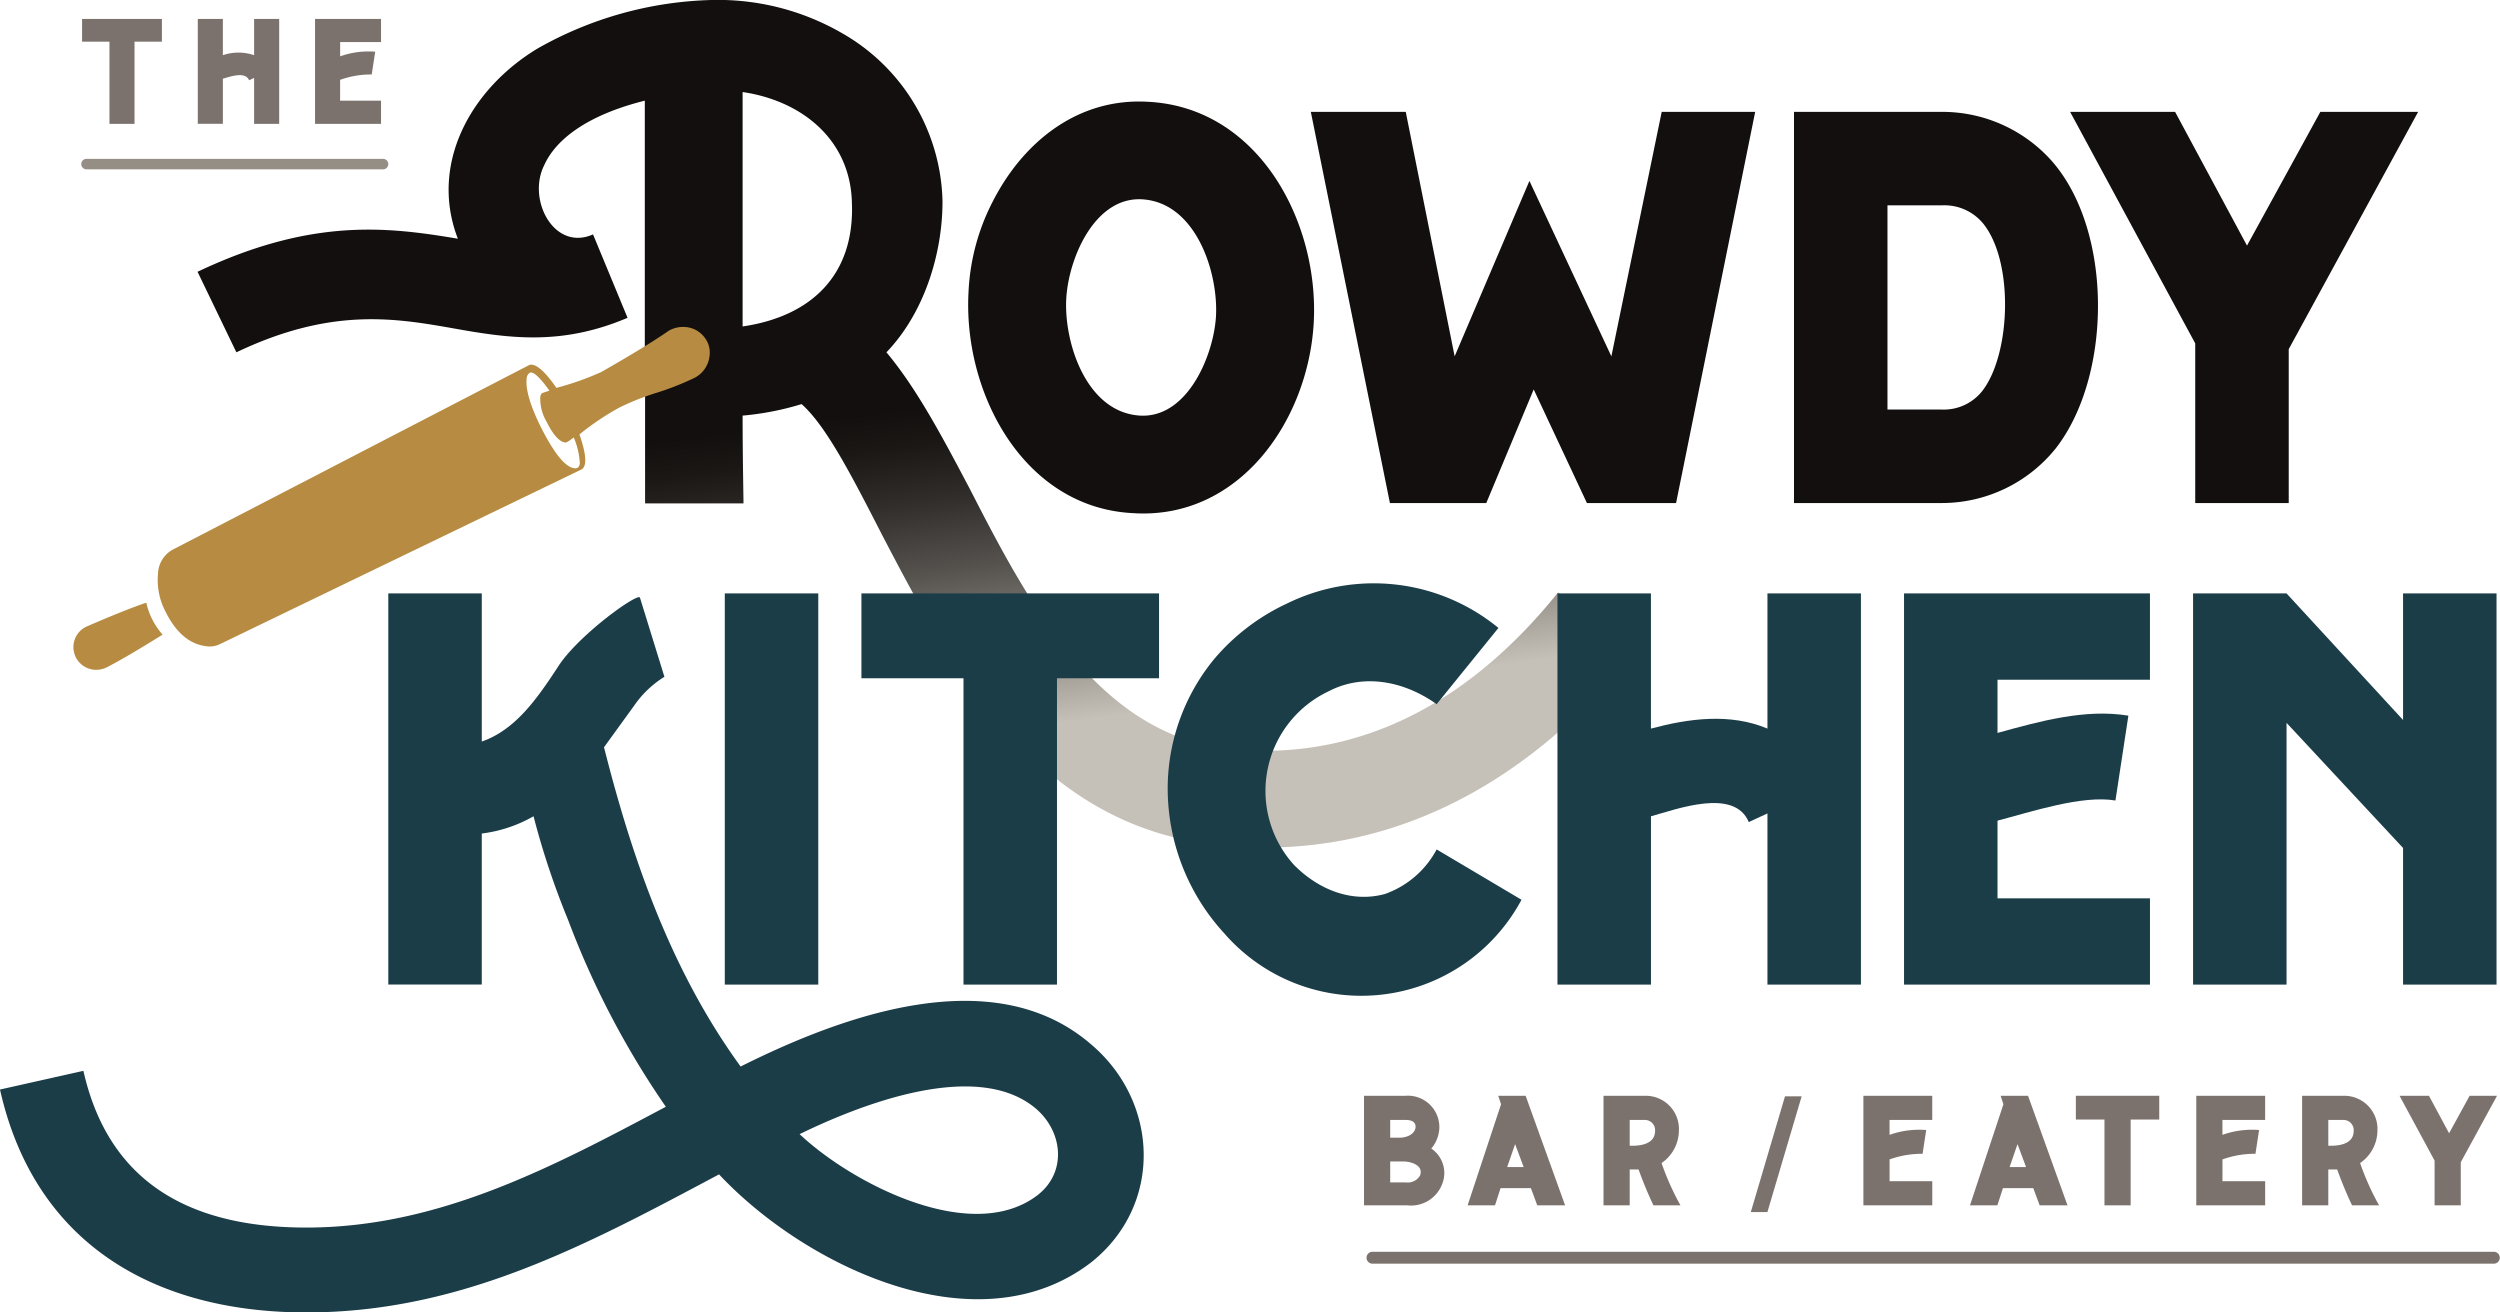 <?xml version="1.0" encoding="UTF-8"?>
<svg xmlns="http://www.w3.org/2000/svg" xmlns:xlink="http://www.w3.org/1999/xlink" width="242.466" height="127.294" viewBox="0 0 242.466 127.294">
  <defs>
    <linearGradient id="a" x1="0.485" y1="0.477" x2="0.565" y2="0.847" gradientUnits="objectBoundingBox">
      <stop offset="0" stop-color="#120f0e"></stop>
      <stop offset="0.109" stop-color="#1a1715"></stop>
      <stop offset="0.282" stop-color="#302d2b"></stop>
      <stop offset="0.497" stop-color="#55524e"></stop>
      <stop offset="0.745" stop-color="#89857e"></stop>
      <stop offset="1" stop-color="#c6c1b8"></stop>
    </linearGradient>
  </defs>
  <g transform="translate(-314.14 -210.563)">
    <g transform="translate(322.021 225.968)">
      <path d="M360.471,244.938H331.714a.51.51,0,1,1,0-1.02h28.757a.51.51,0,0,1,0,1.02Z" transform="translate(-331.204 -243.918)" fill="#958e85"></path>
    </g>
    <g transform="translate(408.039 220.409)">
      <path d="M533.389,271.8c-10.6-.558-16.458-11.716-15.9-21.48a21.149,21.149,0,0,1,2.371-8.787c2.929-5.719,8.229-10.042,15.064-9.624,10.74.558,16.6,11.716,16.04,21.48C550.406,262.874,543.711,272.5,533.389,271.8Zm-6.416-20.922c-.279,4.185,1.813,10.88,6.834,11.438,4.743.558,7.392-5.579,7.672-9.484.279-4.185-1.813-10.88-6.835-11.438C529.9,240.836,527.252,246.834,526.973,250.878Z" transform="translate(-517.452 -231.881)" fill="#120f0e"></path>
      <path d="M618.558,257.768l4.881-23.712h9.066l-7.672,37.938h-8.647l-5.161-11.019-4.6,11.019h-9.345l-7.671-37.938h9.206l4.742,23.712,7.253-17.017Z" transform="translate(-556.175 -233.052)" fill="#120f0e"></path>
      <path d="M705.24,234.056a14.207,14.207,0,0,1,10.74,4.882c5.858,6.834,5.719,20.782.279,27.756a14.17,14.17,0,0,1-11.019,5.3H690.874V234.056Zm-5.3,28.872h5.3a4.756,4.756,0,0,0,3.905-1.814c2.79-3.626,3.069-12.692,0-16.319a4.867,4.867,0,0,0-3.905-1.674h-5.3Z" transform="translate(-610.78 -233.052)" fill="#120f0e"></path>
      <path d="M766.014,247.027l7.113-12.971h9.485L770.06,257.07v14.925h-9.067V256.512l-12.134-22.456H759.04Z" transform="translate(-641.984 -233.052)" fill="#120f0e"></path>
    </g>
    <g transform="translate(446.699 331.968)">
      <path d="M710.49,474.588H601.738a.578.578,0,1,1,0-1.155H710.49a.578.578,0,0,1,0,1.155Z" transform="translate(-601.16 -473.433)" fill="#7b726e"></path>
    </g>
    <g transform="translate(322.1 212.4)">
      <path d="M339.119,216.748h-2.656v7.968h-2.431v-7.968h-2.656v-2.207h7.743Z" transform="translate(-331.376 -214.541)" fill="#7b726e"></path>
      <path d="M355.676,214.541h2.432v3.516a4.671,4.671,0,0,1,3.03,0v-3.516h2.432v10.174h-2.432v-4.451l-.486.224c-.374-.9-1.87-.337-2.543-.15v4.376h-2.432Z" transform="translate(-344.453 -214.541)" fill="#7b726e"></path>
      <path d="M386.7,214.541v2.244h-3.965v1.384a8.158,8.158,0,0,1,3.4-.449l-.337,2.207a8.816,8.816,0,0,0-3.067.523v2.02H386.7v2.245h-6.4V214.541Z" transform="translate(-357.705 -214.541)" fill="#7b726e"></path>
    </g>
    <g transform="translate(333.301 210.563)">
      <path d="M487.575,268.028c-7.95,9.9-18.551,16.458-31.662,15.2-12.971-1.255-19.806-14.366-25.385-25.245-2.65-5.021-5.161-9.763-8.09-13.25,3.627-3.766,5.44-9.484,5.44-14.645a19.253,19.253,0,0,0-9.764-16.319,24.053,24.053,0,0,0-12.553-3.208,35.986,35.986,0,0,0-17.016,4.742c-6.416,3.905-10.461,11.158-7.672,18.411-6.695-1.116-14.088-2.092-25.246,3.208l3.766,7.811c9.066-4.324,15.2-3.347,20.782-2.371,5.44.976,10.6,1.813,17.156-.976l-3.347-8.09c-3.766,1.674-6.416-3.347-4.742-6.695,1.116-2.511,4.184-4.882,9.763-6.276v26.745h.027v12.316h9.543c.014-.044-.085-4.33-.085-8.515a27.624,27.624,0,0,0,5.719-1.116c2.371,2.092,4.881,6.974,7.811,12.692,6.695,12.832,14.924,28.454,33.057,30.128,16.319,1.534,29.848-6.276,39.891-18.69Zm-79.085-25.8V219.49c5.719.837,10.461,4.6,10.6,10.74C419.37,237.2,415.185,241.248,408.49,242.224Z" transform="translate(-355.628 -210.563)" fill="url(#a)"></path>
    </g>
    <g transform="translate(314.14 267.141)">
      <path d="M351.8,335.181h9.066v14.367c3.208-1.116,5.3-4.045,7.392-7.253,1.953-3.069,7.811-7.253,7.95-6.7l2.371,7.671a9.889,9.889,0,0,0-2.929,2.79l-2.929,4.045c2.79,11.019,6.555,21.758,13.25,30.964,9.763-4.882,24.409-10.321,33.893-2.232,6.7,5.579,7.113,15.621.139,21.2-11.019,8.509-27.757.418-36.125-8.508-12.832,6.834-24.967,13.39-40.03,13.39-14.785,0-26.362-6.695-29.709-21.619l8.09-1.813c2.511,11.158,10.74,15.2,21.619,15.2,12.831,0,23.851-5.858,34.869-11.716a83.523,83.523,0,0,1-9.484-18.132,77,77,0,0,1-3.347-10.042,13.351,13.351,0,0,1-5.021,1.674v14.645H351.8Zm63.044,58.3c2.789-2.232,2.371-6.137-.279-8.369-5.858-4.882-17.435-.139-22.874,2.511C396.711,392.367,408.427,398.5,414.844,393.484Z" transform="translate(-314.14 -334.205)" fill="#1b3d48"></path>
      <path d="M475.413,335.181v37.938h-9.066V335.181Z" transform="translate(-396.051 -334.205)" fill="#1b3d48"></path>
      <path d="M523.9,343.411H514v29.709h-9.066V343.411h-9.9v-8.23H523.9Z" transform="translate(-411.488 -334.205)" fill="#1b3d48"></path>
      <path d="M585.443,344.783c-3.348-2.371-7.253-2.929-10.461-1.255a10.686,10.686,0,0,0-3.347,16.877c2.511,2.511,5.719,3.627,8.787,2.79a9.115,9.115,0,0,0,5.021-4.323l8.229,4.881a17.616,17.616,0,0,1-28.872,3.208,20.762,20.762,0,0,1-5.44-14.367,19.827,19.827,0,0,1,4.463-12.135,20.648,20.648,0,0,1,7.113-5.44,19.058,19.058,0,0,1,20.5,2.371Z" transform="translate(-446.107 -333.067)" fill="#1b3d48"></path>
      <path d="M641.2,335.181h9.066v13.111c3.627-.976,7.672-1.534,11.3,0V335.181h9.067v37.938h-9.067v-16.6l-1.813.837c-1.394-3.347-6.973-1.255-9.484-.558v16.319H641.2Z" transform="translate(-490.148 -334.205)" fill="#1b3d48"></path>
      <path d="M737.832,335.181v8.369H723.047v5.161c4.044-1.116,8.508-2.371,12.693-1.674l-1.255,8.229c-3.208-.558-8.229,1.116-11.437,1.953v7.532h14.785v8.369H713.981V335.181Z" transform="translate(-529.316 -334.205)" fill="#1b3d48"></path>
      <path d="M783.745,335.181l11.3,12.274V335.181h9.066v37.938h-9.066V359.869l-11.3-12.135v25.385h-9.066V335.181Z" transform="translate(-561.981 -334.205)" fill="#1b3d48"></path>
    </g>
    <g transform="translate(321.248 242.271)">
      <path d="M342.452,310.188q-2.425-.273-3.953-3.311a6.61,6.61,0,0,1-.752-3.71,2.755,2.755,0,0,1,1.435-2.353L373.772,282.9q.9-.249,2.615,2.225a26.478,26.478,0,0,0,4.385-1.552q4.439-2.541,6.532-4a2.808,2.808,0,0,1,1.677-.337,2.507,2.507,0,0,1,1.708.923,2.367,2.367,0,0,1,.553,1.846,2.71,2.71,0,0,1-1.6,2.218,27.192,27.192,0,0,1-3.548,1.384,25.056,25.056,0,0,0-3.61,1.435,25.936,25.936,0,0,0-3.861,2.6q.972,2.8.264,3.363l-35.128,16.975A2.242,2.242,0,0,1,342.452,310.188Zm36.207-17.73a7.3,7.3,0,0,0-.592-2.523c-.428.34-.7.506-.816.492q-.867-.1-1.819-2.018a4.416,4.416,0,0,1-.613-2.349c.026-.231.092-.37.193-.417s.337-.128.7-.242q-1.413-1.972-1.909-1.736a.684.684,0,0,0-.3.552q-.176,1.559,1.346,4.654,1.958,3.906,3.286,4.055C378.447,292.96,378.62,292.8,378.659,292.458Zm-47.165,20a2.2,2.2,0,0,1-.7-4.171q3.75-1.626,5.817-2.327a6.958,6.958,0,0,0,1.581,3.1q-3.649,2.278-5.447,3.187A2.332,2.332,0,0,1,331.495,312.461Z" transform="translate(-329.531 -279.218)" fill="#b78c42"></path>
    </g>
    <g transform="translate(446.432 316.839)">
      <path d="M604.605,440.674a3.049,3.049,0,0,1,3.282,3.086,3.291,3.291,0,0,1-.781,2.032,2.865,2.865,0,0,1,1.055,3.438,3.238,3.238,0,0,1-3.4,2.07h-4.181V440.674Zm-1.485,4.063h.938c.625,0,1.485-.312,1.524-1.055,0-.547-.508-.664-.977-.664H603.12Zm1.133,2.306H603.12v2.032h1.524a1.375,1.375,0,0,0,1.368-.664c.39-1.016-.958-1.413-1.773-1.362Z" transform="translate(-600.581 -440.674)" fill="#7b726e"></path>
      <path d="M658.336,451.3h-2.618c-.547-1.133-1.016-2.305-1.446-3.477h-.859V451.3h-2.54V440.674H654.9a3.221,3.221,0,0,1,3.282,3.438,3.84,3.84,0,0,1-1.68,3.086A25.715,25.715,0,0,0,658.336,451.3Zm-4.923-5.782c1.133.039,2.461-.195,2.461-1.445a.988.988,0,0,0-.976-1.055h-1.485Z" transform="translate(-627.646 -440.674)" fill="#7b726e"></path>
      <path d="M683.411,452.015H681.8l3.315-11.223h1.615Z" transform="translate(-644.287 -440.738)" fill="#7b726e"></path>
      <path d="M712.122,440.674v2.344h-4.141v1.446a8.519,8.519,0,0,1,3.555-.469l-.352,2.305a9.206,9.206,0,0,0-3.2.547v2.11h4.141V451.3h-6.681V440.674Z" transform="translate(-657.012 -440.674)" fill="#7b726e"></path>
      <path d="M758.152,442.979h-2.774V451.3h-2.539v-8.322h-2.774v-2.305h8.087Z" transform="translate(-681.026 -440.674)" fill="#7b726e"></path>
      <path d="M782.026,440.674v2.344h-4.141v1.446a8.521,8.521,0,0,1,3.555-.469l-.352,2.305a9.212,9.212,0,0,0-3.2.547v2.11h4.141V451.3h-6.681V440.674Z" transform="translate(-694.631 -440.674)" fill="#7b726e"></path>
      <path d="M805.041,451.3h-2.618c-.547-1.133-1.016-2.305-1.446-3.477h-.86V451.3h-2.539V440.674H801.6a3.22,3.22,0,0,1,3.281,3.438,3.838,3.838,0,0,1-1.68,3.086A25.728,25.728,0,0,0,805.041,451.3Zm-4.923-5.782c1.133.039,2.462-.195,2.462-1.445a.988.988,0,0,0-.977-1.055h-1.485Z" transform="translate(-706.596 -440.674)" fill="#7b726e"></path>
      <path d="M822.841,444.307l1.993-3.633h2.656l-3.516,6.446v4.18h-2.539v-4.337l-3.4-6.29h2.852Z" transform="translate(-717.605 -440.674)" fill="#7b726e"></path>
      <path d="M734.589,451.3h2.7l-3.829-10.627H730.8l.274.82L727.83,451.3h2.657l.539-1.669h2.942Zm-2.149-5.938.829,2.223h-1.564c-.007-.013-.014-.022-.021-.035Z" transform="translate(-669.061 -440.674)" fill="#7b726e"></path>
      <path d="M629.086,451.3h2.7l-3.829-10.627H625.3l.274.82-3.243,9.806h2.657l.539-1.669h2.941Zm-2.149-5.938.829,2.223H626.2c-.007-.013-.014-.022-.021-.035Z" transform="translate(-612.284 -440.674)" fill="#7b726e"></path>
    </g>
  </g>
</svg>
